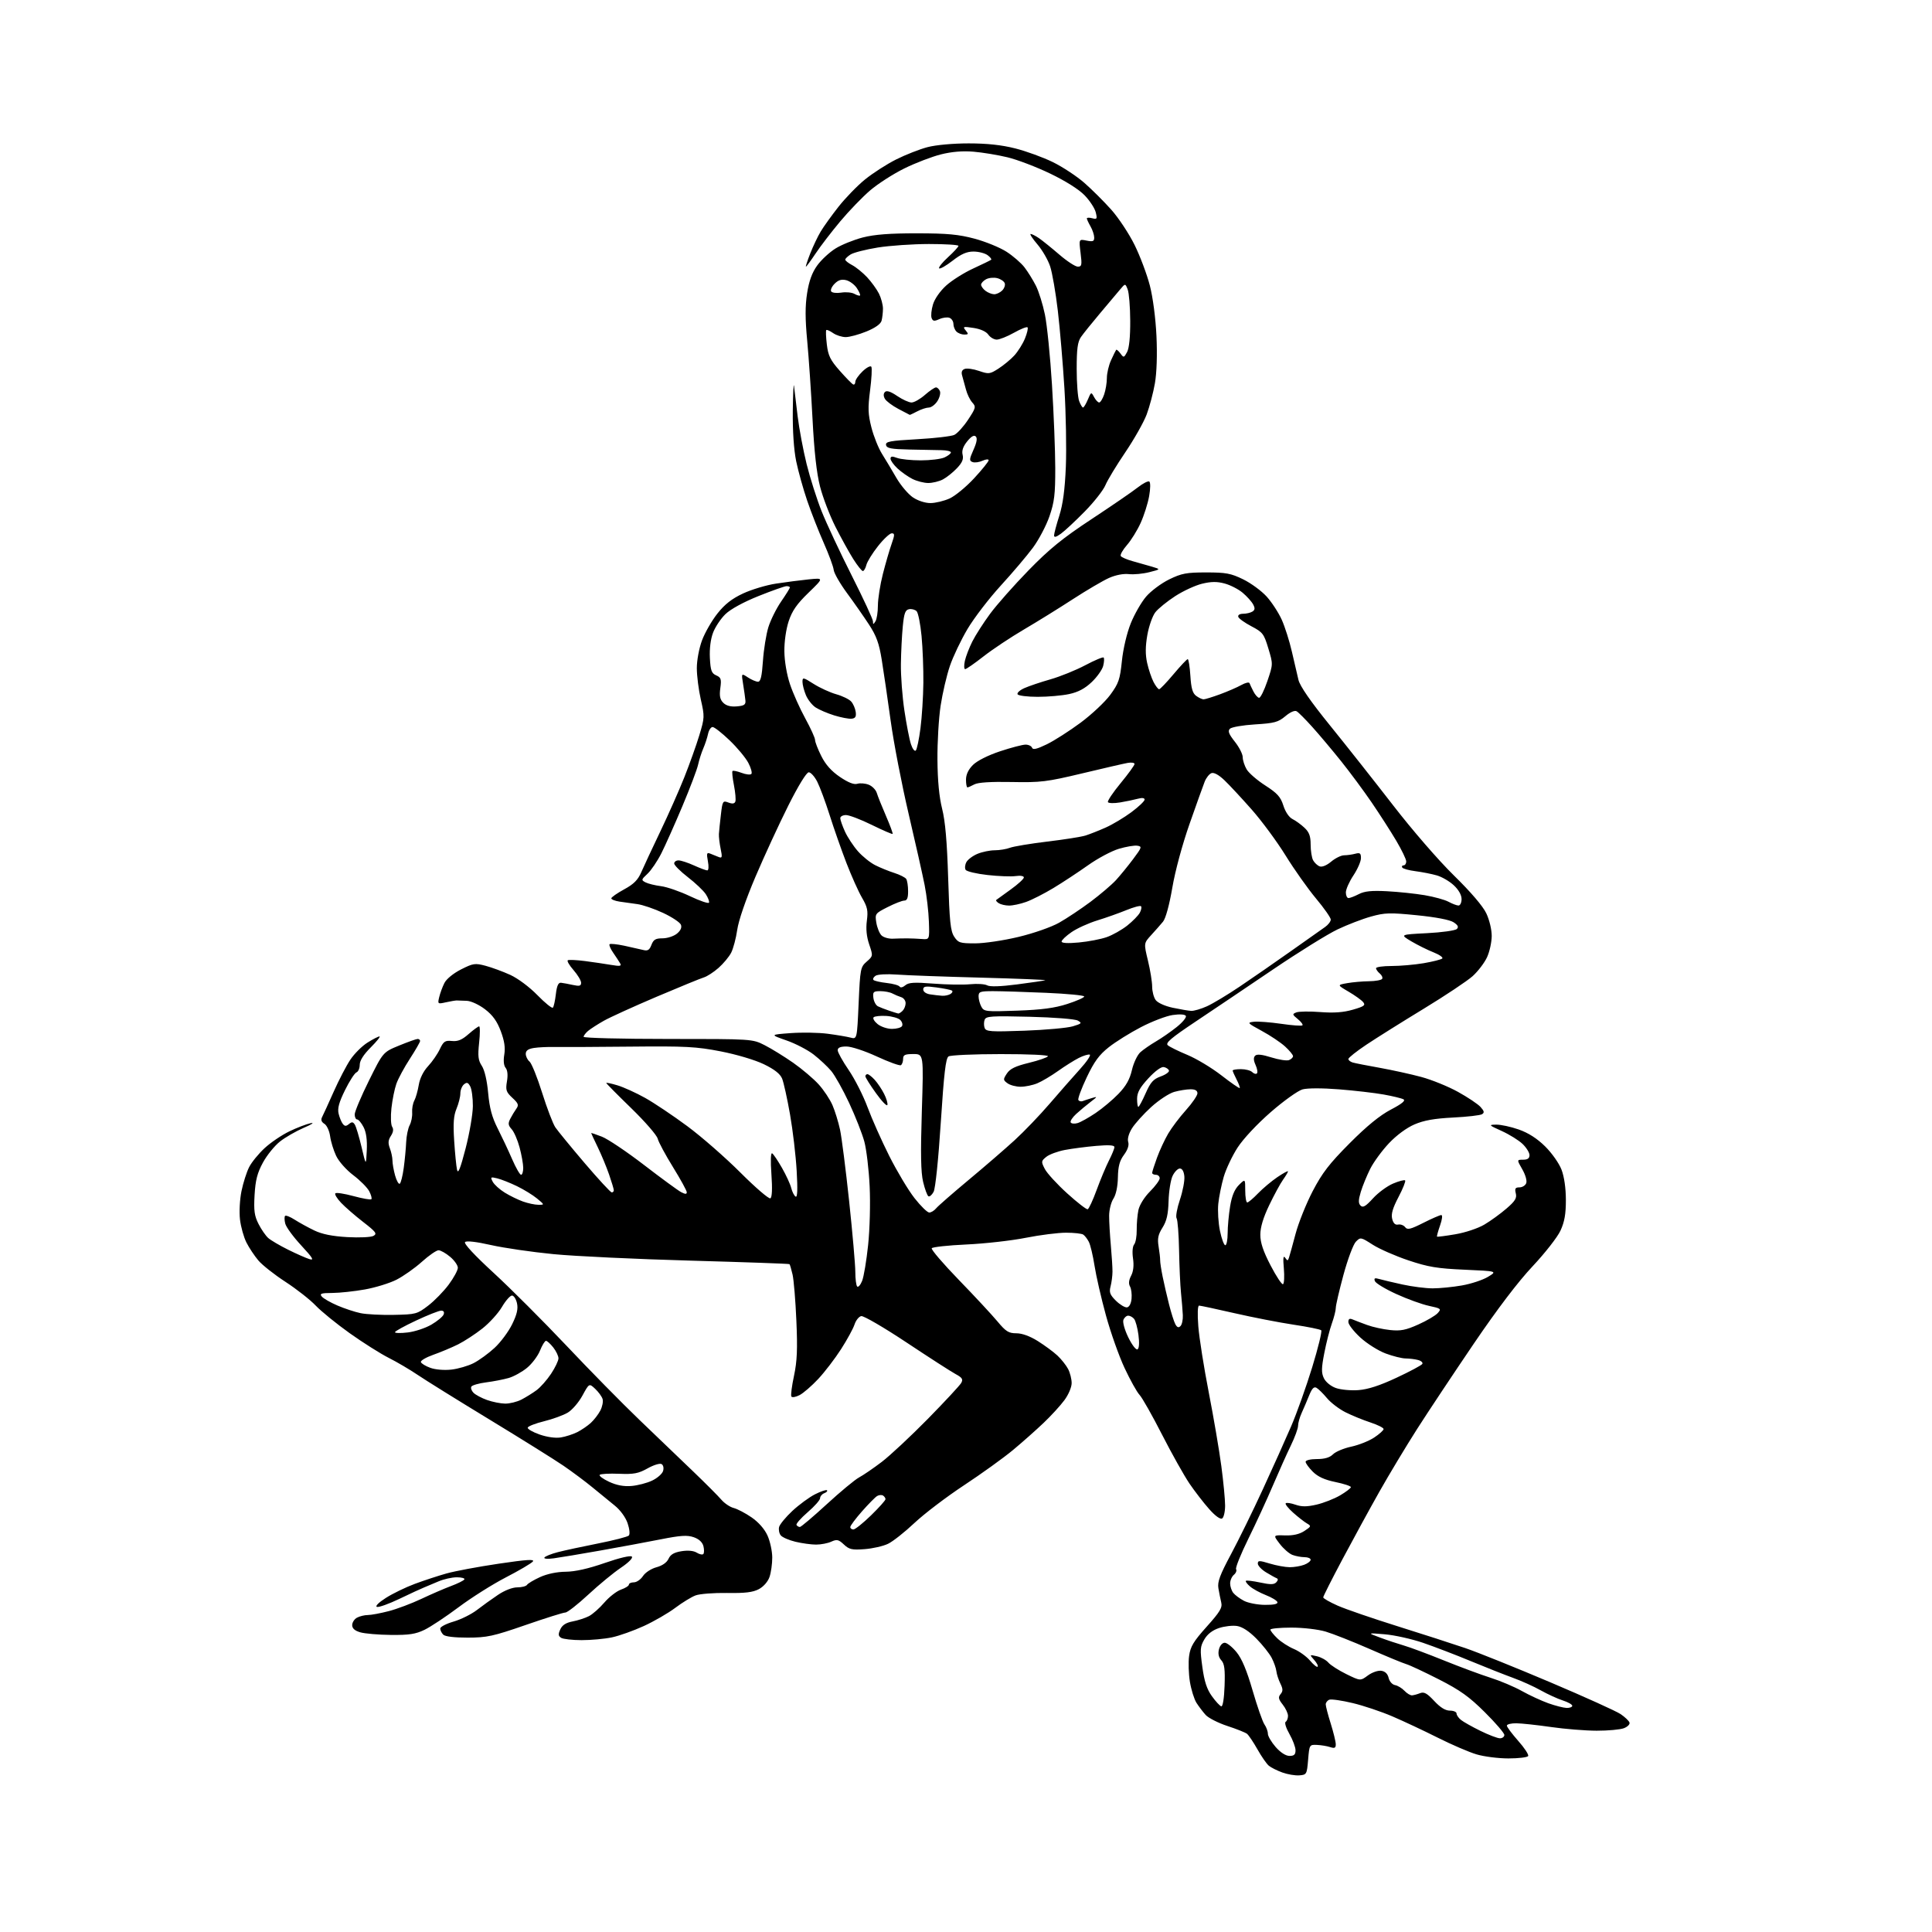 <?xml version="1.0" encoding="UTF-8" standalone="no"?>
<!-- Filename: 0567fd801a50a295656d45dccf7188b39a442ef1bc3eb7d478ab5f6c9116e913.svg -->
<!-- Created with https://svgstud.io -->
<svg
  version="1.1"
  xmlns="http://www.w3.org/2000/svg"
  xmlns:xlink="http://www.w3.org/1999/xlink"
  xmlns:svg="http://www.w3.org/2000/svg"
  xmlns:rdf="http://www.w3.org/1999/02/22-rdf-syntax-ns#"
  xmlns:cc="http://creativecommons.org/ns#"
  xmlns:dc="http://purl.org/dc/elements/1.1/"
  viewBox="0 0 768 768"
  width="768"
  height="768"
  role="img"
  aria-labelledby="titleID descID"
>
  <title id="titleID">a strong mantis in jiu jitsu gi</title>
  <desc id="descID">AI-generated SVG illustration: a strong mantis in jiu jitsu gi, created on https://svgstud.io</desc>

  <rect width="100%" height="100%" fill="white" />


  <path stroke="none" fill="black" fill-rule="evenodd" d="M516.50,705.73C514.85,705.86 511.81,705.34 509.74,704.59C507.67,703.84 505.26,702.63 504.38,701.90C503.49,701.17 501.45,698.23 499.84,695.36C498.22,692.50 496.36,689.74 495.70,689.21C495.04,688.69 491.53,687.29 487.89,686.10C484.26,684.91 480.38,682.93 479.27,681.72C478.17,680.50 476.52,678.32 475.60,676.88C474.69,675.43 473.52,671.67 473.00,668.52C472.49,665.36 472.35,660.75 472.69,658.26C473.20,654.54 474.43,652.50 479.69,646.62C484.97,640.73 485.97,639.07 485.46,637.00C485.13,635.62 484.62,633.08 484.33,631.33C483.91,628.81 484.93,626.07 489.34,617.83C492.38,612.15 498.09,600.52 502.01,592.00C505.94,583.48 510.99,572.23 513.24,567.00C515.49,561.77 519.26,551.20 521.62,543.51C523.98,535.81 525.59,529.20 525.21,528.81C524.82,528.43 519.87,527.42 514.21,526.58C508.56,525.73 498.00,523.68 490.77,522.02C483.53,520.36 477.18,519.00 476.66,519.00C476.08,519.00 475.96,522.25 476.35,527.25C476.70,531.79 478.57,543.60 480.50,553.50C482.43,563.40 484.68,576.59 485.50,582.80C486.33,589.02 487.00,596.08 487.00,598.49C487.00,600.91 486.47,603.21 485.82,603.61C485.10,604.06 483.09,602.62 480.70,599.92C478.53,597.49 475.00,592.92 472.85,589.77C470.71,586.61 465.79,577.84 461.92,570.27C458.06,562.71 454.04,555.60 452.99,554.49C451.94,553.38 449.27,548.58 447.05,543.84C444.82,539.09 441.48,529.65 439.62,522.86C437.75,516.06 435.72,507.19 435.09,503.13C434.46,499.08 433.44,494.81 432.82,493.63C432.21,492.46 431.21,491.17 430.60,490.77C430.00,490.36 426.93,490.02 423.79,490.02C420.64,490.01 413.44,490.92 407.79,492.04C402.13,493.17 391.52,494.36 384.22,494.70C376.91,495.03 370.68,495.71 370.38,496.20C370.07,496.70 374.93,502.36 381.17,508.80C387.41,515.23 394.29,522.64 396.47,525.25C399.84,529.30 400.95,530.00 404.02,530.00C406.30,530.00 409.40,531.13 412.55,533.10C415.27,534.81 418.78,537.39 420.34,538.85C421.90,540.31 423.81,542.72 424.59,544.20C425.37,545.69 426.00,548.21 426.00,549.80C426.00,551.43 424.74,554.41 423.11,556.60C421.53,558.74 417.82,562.80 414.86,565.61C411.91,568.42 406.45,573.27 402.71,576.38C398.98,579.49 390.20,585.81 383.21,590.42C376.22,595.03 367.35,601.78 363.50,605.41C359.65,609.04 354.93,612.77 353.00,613.69C351.07,614.62 346.89,615.57 343.70,615.81C338.68,616.19 337.56,615.94 335.46,613.96C333.35,611.98 332.67,611.83 330.46,612.83C329.06,613.48 326.33,614.00 324.40,614.00C322.47,614.00 318.77,613.49 316.19,612.87C313.61,612.25 310.99,611.11 310.36,610.33C309.73,609.55 309.44,608.04 309.71,606.99C309.99,605.94 312.35,603.07 314.96,600.63C317.58,598.19 321.62,595.21 323.95,594.02C326.29,592.83 328.44,592.11 328.74,592.41C329.04,592.71 328.55,593.24 327.64,593.58C326.74,593.93 326.00,594.82 326.00,595.55C326.00,596.29 323.78,598.80 321.06,601.14C318.35,603.48 316.35,605.76 316.62,606.20C316.89,606.64 317.50,607.00 317.96,607.00C318.42,607.00 323.23,602.93 328.65,597.95C334.07,592.97 339.85,588.18 341.50,587.30C343.15,586.42 347.20,583.65 350.50,581.14C353.80,578.63 362.04,570.93 368.82,564.04C375.59,557.14 381.57,550.70 382.11,549.73C382.91,548.29 382.50,547.64 379.89,546.23C378.13,545.28 369.35,539.63 360.38,533.67C351.41,527.71 343.30,522.99 342.36,523.17C341.43,523.35 340.23,524.85 339.69,526.50C339.15,528.15 336.74,532.57 334.33,536.32C331.92,540.07 327.84,545.40 325.26,548.16C322.68,550.92 319.34,553.81 317.84,554.58C316.34,555.36 314.87,555.61 314.58,555.13C314.29,554.66 314.76,550.95 315.63,546.89C316.86,541.11 317.07,536.33 316.57,525.00C316.23,517.02 315.54,508.78 315.06,506.67C314.57,504.56 314.02,502.70 313.84,502.52C313.65,502.34 295.95,501.72 274.50,501.12C253.05,500.53 228.53,499.37 220.00,498.54C211.47,497.71 200.29,496.08 195.15,494.92C189.36,493.61 185.44,493.16 184.86,493.74C184.28,494.32 188.61,498.98 196.21,505.97C202.97,512.19 215.98,525.20 225.13,534.88C234.27,544.57 247.38,557.90 254.26,564.50C261.14,571.10 270.76,580.33 275.64,585.01C280.51,589.69 285.51,594.70 286.75,596.15C287.99,597.60 290.20,599.08 291.65,599.45C293.11,599.82 296.31,601.49 298.76,603.18C301.51,605.07 303.92,607.81 305.08,610.37C306.11,612.64 306.97,616.57 306.98,619.10C306.99,621.63 306.50,625.13 305.89,626.88C305.24,628.76 303.49,630.74 301.64,631.72C299.28,632.97 296.16,633.35 289.00,633.23C283.77,633.15 278.15,633.58 276.50,634.20C274.85,634.82 271.22,637.04 268.43,639.14C265.65,641.24 260.02,644.49 255.93,646.37C251.84,648.24 246.12,650.28 243.20,650.89C240.29,651.50 234.89,651.99 231.20,651.98C227.52,651.98 223.85,651.56 223.06,651.06C221.91,650.33 221.84,649.64 222.73,647.70C223.51,645.99 224.98,645.04 227.64,644.54C229.72,644.15 232.64,643.20 234.12,642.44C235.59,641.68 238.35,639.24 240.24,637.03C242.14,634.82 245.11,632.51 246.84,631.90C248.58,631.30 250.00,630.40 250.00,629.90C250.00,629.41 250.89,629.00 251.98,629.00C253.06,629.00 254.69,627.88 255.59,626.51C256.50,625.11 258.85,623.58 260.95,623.01C263.29,622.38 265.07,621.13 265.75,619.65C266.53,617.94 267.95,617.10 270.91,616.63C273.48,616.22 275.72,616.43 276.95,617.20C278.03,617.87 279.21,618.12 279.57,617.76C279.94,617.39 279.96,615.99 279.63,614.65C279.23,613.06 277.87,611.80 275.78,611.07C273.19,610.17 270.56,610.34 262.53,611.93C257.01,613.02 246.20,615.03 238.50,616.39C230.80,617.75 222.55,619.13 220.18,619.45C217.71,619.79 216.09,619.66 216.41,619.15C216.72,618.65 219.11,617.69 221.73,617.01C224.35,616.33 231.58,614.77 237.80,613.54C244.01,612.31 249.49,610.90 249.97,610.40C250.47,609.88 250.26,607.80 249.48,605.50C248.67,603.14 246.58,600.27 244.38,598.50C242.32,596.85 238.36,593.61 235.57,591.30C232.78,589.00 227.57,585.11 224.00,582.66C220.43,580.22 207.15,571.93 194.50,564.24C181.85,556.55 169.03,548.58 166.00,546.52C162.97,544.47 157.80,541.42 154.50,539.76C151.20,538.09 144.22,533.68 139.00,529.96C133.78,526.24 127.70,521.30 125.50,518.99C123.30,516.67 117.89,512.43 113.49,509.56C109.08,506.70 104.22,502.86 102.69,501.04C101.16,499.22 99.03,496.03 97.97,493.94C96.91,491.85 95.75,487.73 95.40,484.78C95.05,481.74 95.31,476.83 96.00,473.46C96.68,470.18 98.04,465.90 99.03,463.96C100.02,462.01 102.80,458.60 105.20,456.39C107.60,454.17 112.03,451.17 115.03,449.73C118.04,448.28 121.85,446.82 123.50,446.48C125.15,446.15 123.94,446.96 120.82,448.29C117.70,449.63 113.40,452.10 111.27,453.79C109.14,455.47 106.10,459.23 104.52,462.14C102.28,466.26 101.55,469.09 101.20,475.02C100.84,481.25 101.13,483.33 102.78,486.56C103.88,488.73 105.62,491.24 106.64,492.14C107.66,493.04 111.20,495.12 114.50,496.76C117.80,498.40 121.62,500.09 122.99,500.51C125.00,501.14 124.38,500.10 119.75,495.09C116.59,491.69 113.73,487.78 113.39,486.40C113.04,485.03 113.02,483.65 113.33,483.33C113.65,483.02 115.39,483.71 117.20,484.88C119.02,486.04 122.50,487.96 124.95,489.13C128.03,490.61 132.09,491.43 138.06,491.77C142.89,492.04 147.49,491.83 148.47,491.28C149.99,490.42 149.45,489.69 144.36,485.75C141.14,483.25 137.18,479.82 135.57,478.11C133.96,476.41 132.94,474.72 133.31,474.36C133.67,473.99 136.92,474.49 140.53,475.47C144.14,476.45 147.33,477.01 147.62,476.71C147.92,476.42 147.53,474.99 146.77,473.53C146.01,472.08 143.16,469.21 140.44,467.16C137.65,465.05 134.68,461.70 133.62,459.46C132.59,457.28 131.51,453.78 131.23,451.67C130.94,449.55 129.93,447.35 128.96,446.74C127.77,446.00 127.47,445.14 128.03,444.07C128.48,443.21 130.55,438.68 132.63,434.00C134.71,429.32 137.70,423.57 139.28,421.22C140.85,418.86 143.90,415.83 146.05,414.47C148.20,413.11 150.36,412.00 150.85,412.00C151.34,412.00 149.77,413.97 147.37,416.37C144.52,419.22 143.00,421.61 143.00,423.26C143.00,424.65 142.41,426.01 141.69,426.29C140.97,426.57 138.93,429.74 137.15,433.34C134.76,438.20 134.10,440.60 134.60,442.69C134.97,444.24 135.72,446.07 136.27,446.76C137.05,447.75 137.58,447.76 138.71,446.83C139.85,445.88 140.34,445.93 141.05,447.06C141.55,447.85 142.75,451.88 143.73,456.00C145.50,463.50 145.50,463.50 145.80,457.29C146.00,453.10 145.58,450.09 144.52,448.04C143.66,446.37 142.51,445.00 141.97,445.00C141.44,445.00 141.00,444.10 141.00,442.99C141.00,441.89 143.54,435.87 146.64,429.61C152.27,418.24 152.27,418.24 158.66,415.62C162.17,414.18 165.48,413.00 166.02,413.00C166.56,413.00 167.00,413.36 167.00,413.80C167.00,414.24 165.17,417.42 162.94,420.86C160.70,424.30 158.28,428.78 157.56,430.83C156.84,432.87 155.96,437.24 155.60,440.52C155.24,443.81 155.37,447.14 155.89,447.92C156.51,448.86 156.34,450.07 155.39,451.53C154.30,453.20 154.20,454.39 154.97,456.43C155.54,457.92 156.00,460.11 156.01,461.32C156.01,462.52 156.48,465.20 157.06,467.28C157.64,469.35 158.47,470.83 158.91,470.55C159.35,470.28 160.06,467.46 160.49,464.28C160.92,461.10 161.36,456.47 161.46,454.00C161.57,451.52 162.20,448.50 162.85,447.28C163.50,446.06 163.95,443.81 163.84,442.28C163.72,440.75 164.11,438.60 164.70,437.50C165.29,436.40 166.08,433.59 166.47,431.26C166.91,428.63 168.30,425.82 170.17,423.82C171.82,422.05 173.92,419.01 174.84,417.05C176.31,413.95 176.92,413.54 179.65,413.81C182.00,414.05 183.66,413.36 186.27,411.06C188.19,409.38 190.08,408.00 190.46,408.00C190.85,408.00 190.85,410.92 190.46,414.50C189.89,419.84 190.08,421.48 191.54,423.71C192.63,425.37 193.60,429.52 194.05,434.49C194.60,440.49 195.57,444.11 197.82,448.54C199.48,451.82 202.07,457.31 203.56,460.75C205.05,464.19 206.66,467.00 207.14,467.00C207.61,467.00 207.99,465.76 207.99,464.25C207.98,462.74 207.34,459.09 206.55,456.15C205.77,453.21 204.35,449.94 203.41,448.90C202.00,447.35 201.90,446.57 202.83,444.75C203.47,443.51 204.55,441.71 205.24,440.75C206.30,439.27 206.07,438.62 203.67,436.40C201.20,434.10 200.94,433.32 201.52,429.86C201.95,427.37 201.75,425.41 201.00,424.50C200.25,423.60 200.05,421.64 200.46,419.22C200.92,416.50 200.52,413.78 199.07,409.91C197.59,405.95 195.87,403.56 192.83,401.22C190.46,399.40 187.30,397.93 185.57,397.84C183.88,397.76 182.05,397.69 181.50,397.70C180.95,397.71 179.02,398.04 177.21,398.44C173.99,399.16 173.93,399.11 174.60,396.34C174.97,394.78 175.90,392.26 176.66,390.76C177.47,389.15 180.22,386.91 183.27,385.36C188.09,382.92 188.84,382.81 193.00,383.91C195.47,384.57 199.89,386.19 202.81,387.52C205.87,388.92 210.45,392.33 213.62,395.58C216.64,398.68 219.41,400.92 219.77,400.56C220.13,400.21 220.66,397.80 220.96,395.21C221.36,391.83 221.94,390.55 223.01,390.66C223.83,390.75 225.96,391.14 227.75,391.54C230.35,392.11 231.00,391.93 231.00,390.66C231.00,389.79 229.63,387.51 227.97,385.61C226.30,383.71 225.29,381.96 225.72,381.71C226.15,381.46 229.20,381.61 232.50,382.03C235.80,382.46 240.48,383.15 242.90,383.56C246.54,384.17 247.16,384.06 246.49,382.90C246.04,382.13 244.80,380.24 243.73,378.69C242.66,377.15 242.02,375.64 242.32,375.34C242.62,375.05 245.25,375.32 248.16,375.94C251.08,376.57 254.48,377.33 255.72,377.64C257.49,378.09 258.18,377.65 258.96,375.60C259.76,373.50 260.61,373.00 263.36,373.00C265.24,373.00 267.80,372.17 269.06,371.16C270.55,369.95 271.11,368.72 270.68,367.61C270.32,366.67 267.14,364.56 263.62,362.91C260.09,361.26 255.47,359.68 253.35,359.40C251.23,359.12 248.04,358.67 246.25,358.40C244.46,358.13 243.00,357.55 243.00,357.11C243.00,356.68 245.29,355.07 248.08,353.55C251.96,351.44 253.59,349.80 254.95,346.64C255.94,344.36 259.33,337.10 262.49,330.50C265.65,323.90 269.94,314.23 272.02,309.00C274.10,303.77 276.79,296.25 277.99,292.28C280.10,285.32 280.12,284.81 278.59,278.09C277.71,274.25 277.00,268.62 277.00,265.59C277.00,262.46 277.90,257.68 279.07,254.54C280.21,251.49 282.96,246.70 285.18,243.90C288.08,240.22 290.92,238.00 295.35,235.93C298.73,234.35 304.65,232.57 308.50,231.99C312.35,231.40 318.20,230.65 321.50,230.31C327.50,229.70 327.50,229.70 321.41,235.60C316.76,240.10 314.89,242.79 313.52,246.92C312.47,250.09 311.75,255.08 311.80,258.92C311.84,262.81 312.75,268.15 314.03,271.98C315.22,275.54 317.95,281.65 320.10,285.56C322.24,289.47 324.00,293.33 324.00,294.14C324.00,294.95 325.11,297.83 326.48,300.55C328.17,303.94 330.51,306.56 333.89,308.85C337.18,311.08 339.47,311.98 340.78,311.57C341.86,311.23 343.88,311.38 345.28,311.92C346.68,312.45 348.14,313.92 348.53,315.19C348.91,316.46 350.56,320.58 352.19,324.34C353.82,328.10 355.01,331.32 354.83,331.50C354.65,331.67 350.92,330.06 346.55,327.91C342.18,325.76 337.57,324.00 336.30,324.00C335.04,324.00 334.01,324.56 334.02,325.25C334.03,325.94 334.87,328.33 335.89,330.57C336.91,332.80 339.22,336.32 341.02,338.37C342.83,340.43 345.93,342.93 347.91,343.92C349.88,344.92 353.30,346.31 355.50,347.01C357.70,347.71 359.83,348.79 360.23,349.39C360.64,350.00 360.98,352.19 360.98,354.25C361.00,356.96 360.57,358.00 359.47,358.00C358.62,358.00 355.65,359.16 352.85,360.58C347.89,363.09 347.78,363.25 348.35,366.76C348.67,368.74 349.59,371.02 350.39,371.82C351.19,372.62 353.23,373.22 354.93,373.14C356.62,373.06 359.24,373.01 360.75,373.02C362.26,373.03 364.85,373.14 366.50,373.27C369.50,373.50 369.50,373.50 369.25,366.35C369.12,362.42 368.36,355.90 367.56,351.85C366.76,347.81 363.90,335.05 361.19,323.50C358.48,311.95 355.26,295.30 354.05,286.50C352.84,277.70 351.24,266.78 350.50,262.23C349.45,255.70 348.37,252.75 345.41,248.23C343.35,245.08 339.41,239.44 336.66,235.71C333.91,231.97 331.55,227.85 331.41,226.55C331.27,225.24 329.49,220.42 327.46,215.84C325.43,211.25 322.47,203.71 320.89,199.08C319.30,194.44 317.33,187.37 316.50,183.37C315.56,178.77 315.06,171.36 315.15,163.29C315.23,156.26 315.45,151.85 315.64,153.50C315.83,155.15 316.48,160.55 317.08,165.50C317.68,170.45 319.29,179.00 320.65,184.50C322.02,190.00 324.70,198.45 326.62,203.27C328.55,208.10 333.92,219.57 338.56,228.76C343.20,237.96 347.01,246.16 347.02,246.99C347.03,248.33 347.14,248.33 348.00,247.00C348.53,246.18 348.98,243.32 348.98,240.67C348.99,238.01 349.88,232.38 350.96,228.15C352.04,223.93 353.59,218.57 354.42,216.24C355.70,212.59 355.71,212.00 354.48,212.00C353.69,212.00 351.23,214.29 349.02,217.10C346.80,219.90 344.72,223.27 344.39,224.60C344.05,225.92 343.43,227.00 343.00,227.00C342.56,227.00 340.86,224.86 339.20,222.25C337.55,219.64 334.35,213.84 332.08,209.36C329.82,204.88 327.07,197.69 325.97,193.38C324.61,188.06 323.66,179.47 322.99,166.53C322.45,156.06 321.50,142.10 320.88,135.50C320.05,126.73 320.04,121.63 320.84,116.55C321.60,111.69 322.80,108.39 324.84,105.55C326.44,103.32 329.72,100.28 332.13,98.78C334.53,97.28 339.43,95.31 343.00,94.39C347.66,93.20 353.74,92.74 364.50,92.75C376.59,92.76 381.04,93.18 387.41,94.88C391.77,96.05 397.47,98.38 400.09,100.06C402.70,101.74 405.94,104.55 407.28,106.31C408.62,108.06 410.64,111.32 411.77,113.55C412.91,115.78 414.53,120.95 415.37,125.05C416.22,129.15 417.49,141.72 418.18,153.00C418.88,164.28 419.47,179.12 419.48,186.00C419.50,196.53 419.13,199.56 417.17,205.25C415.89,208.96 412.92,214.59 410.58,217.75C408.24,220.91 402.50,227.68 397.83,232.78C393.16,237.89 387.22,245.63 384.62,250.00C382.03,254.36 378.86,261.00 377.59,264.75C376.31,268.49 374.66,275.60 373.91,280.53C373.16,285.46 372.59,295.12 372.65,302.00C372.71,310.33 373.34,316.83 374.51,321.50C375.76,326.45 376.46,334.54 376.91,349.08C377.44,366.27 377.83,370.10 379.30,372.33C380.90,374.78 381.60,375.00 387.63,375.00C391.25,375.00 399.01,373.85 404.86,372.44C410.85,371.01 417.91,368.54 421.00,366.80C424.02,365.10 429.65,361.35 433.50,358.48C437.35,355.60 441.89,351.73 443.60,349.88C445.30,348.02 448.38,344.25 450.44,341.50C453.94,336.82 454.05,336.48 452.09,336.18C450.94,336.00 447.63,336.56 444.75,337.42C441.86,338.28 436.35,341.22 432.50,343.96C428.65,346.69 422.46,350.77 418.75,353.01C415.04,355.25 410.14,357.74 407.87,358.54C405.60,359.35 402.57,359.99 401.12,359.98C399.68,359.98 397.84,359.55 397.03,359.04C396.22,358.53 395.77,357.94 396.03,357.74C396.29,357.54 398.86,355.68 401.75,353.60C404.64,351.53 407.00,349.37 407.00,348.80C407.00,348.21 405.62,347.98 403.76,348.25C401.98,348.51 396.93,348.32 392.55,347.83C388.17,347.34 384.26,346.42 383.86,345.77C383.46,345.13 383.59,343.76 384.15,342.72C384.71,341.68 386.69,340.19 388.55,339.42C390.41,338.64 393.50,338.00 395.40,338.00C397.31,338.00 400.05,337.55 401.49,337.00C402.93,336.46 409.60,335.35 416.31,334.54C423.01,333.74 429.85,332.66 431.50,332.14C433.15,331.62 436.75,330.20 439.50,328.98C442.25,327.76 446.86,325.00 449.75,322.85C452.64,320.70 455.00,318.45 455.00,317.86C455.00,317.17 454.01,317.05 452.25,317.53C450.74,317.94 447.57,318.60 445.21,318.99C442.86,319.38 440.70,319.32 440.42,318.87C440.14,318.42 442.41,315.03 445.46,311.33C448.51,307.63 451.00,304.20 451.00,303.69C451.00,303.19 449.76,303.00 448.25,303.27C446.74,303.54 438.59,305.42 430.15,307.44C416.07,310.80 413.74,311.09 402.15,310.86C393.79,310.70 388.76,311.02 387.32,311.81C386.11,312.46 384.88,313.00 384.57,313.00C384.25,313.00 384.00,311.62 384.00,309.92C384.00,307.90 384.94,305.90 386.76,304.08C388.42,302.43 392.71,300.26 397.51,298.66C401.91,297.20 406.48,296.00 407.67,296.00C408.86,296.00 410.03,296.56 410.26,297.25C410.58,298.15 412.19,297.78 416.10,295.88C419.07,294.44 425.13,290.56 429.56,287.28C433.99,283.99 439.30,279.00 441.36,276.19C444.68,271.66 445.21,270.12 445.97,262.76C446.47,257.92 447.94,251.67 449.48,247.83C450.94,244.19 453.69,239.39 455.59,237.17C457.49,234.94 461.62,231.87 464.75,230.33C469.71,227.91 471.63,227.55 479.50,227.55C487.35,227.55 489.30,227.91 494.19,230.30C497.29,231.82 501.49,234.90 503.53,237.16C505.56,239.41 508.26,243.56 509.53,246.38C510.79,249.20 512.59,254.88 513.53,259.00C514.46,263.12 515.65,268.20 516.16,270.28C516.78,272.78 520.98,278.85 528.62,288.28C534.96,296.10 546.24,310.38 553.69,320.00C561.38,329.96 571.84,342.03 577.94,348.00C584.62,354.54 589.49,360.22 590.83,363.07C592.06,365.66 592.99,369.55 592.98,372.07C592.97,374.50 592.14,378.30 591.13,380.50C590.13,382.70 587.55,386.08 585.41,388.02C583.26,389.95 574.52,395.77 566.00,400.96C557.48,406.14 547.24,412.56 543.25,415.22C539.26,417.88 536.00,420.47 536.00,420.96C536.00,421.46 536.79,422.09 537.75,422.37C538.71,422.65 543.55,423.60 548.50,424.48C553.45,425.37 560.87,427.00 564.99,428.11C569.11,429.22 575.67,431.88 579.56,434.03C583.45,436.18 587.49,438.88 588.53,440.03C590.01,441.67 590.14,442.30 589.13,442.92C588.42,443.36 583.24,443.96 577.63,444.24C570.19,444.62 566.02,445.36 562.26,446.98C559.15,448.32 555.13,451.28 552.15,454.44C549.43,457.31 546.08,461.88 544.71,464.58C543.35,467.29 541.65,471.43 540.94,473.78C539.95,477.10 539.93,478.33 540.86,479.26C541.79,480.19 542.89,479.54 545.78,476.37C547.82,474.12 551.42,471.48 553.76,470.49C556.10,469.50 558.26,468.93 558.56,469.23C558.86,469.53 557.68,472.50 555.93,475.83C553.62,480.23 552.93,482.60 553.41,484.51C553.86,486.29 554.62,487.02 555.79,486.78C556.73,486.59 557.98,487.05 558.57,487.82C559.45,488.98 560.66,488.69 565.79,486.11C569.17,484.40 572.39,483.00 572.93,483.00C573.50,483.00 573.29,484.76 572.44,487.16C571.64,489.44 571.10,491.43 571.24,491.58C571.39,491.72 574.67,491.30 578.53,490.64C582.46,489.98 587.52,488.29 590.03,486.81C592.49,485.36 596.45,482.49 598.82,480.44C602.31,477.44 603.03,476.26 602.55,474.36C602.08,472.45 602.36,472.00 604.01,472.00C605.14,472.00 606.35,471.25 606.70,470.33C607.07,469.38 606.39,467.00 605.14,464.83C602.94,461.00 602.94,461.00 605.47,461.00C607.25,461.00 608.00,460.46 608.00,459.19C608.00,458.19 606.76,456.19 605.25,454.74C603.74,453.29 600.02,450.98 597.00,449.61C591.73,447.22 591.64,447.11 594.77,447.06C596.58,447.03 600.61,447.90 603.74,449.00C607.55,450.34 611.02,452.56 614.21,455.71C616.87,458.33 619.76,462.43 620.72,464.94C621.80,467.76 622.45,472.30 622.46,476.98C622.47,482.57 621.92,485.70 620.32,489.18C619.14,491.76 614.16,498.12 609.27,503.33C603.48,509.48 595.29,520.25 585.85,534.14C577.87,545.89 567.75,561.12 563.35,568.00C558.96,574.88 552.19,586.12 548.31,593.00C544.43,599.88 537.83,611.96 533.63,619.86C529.43,627.76 526.00,634.56 526.00,634.98C526.00,635.39 528.59,636.87 531.75,638.27C534.91,639.67 545.60,643.34 555.50,646.44C565.40,649.54 577.55,653.46 582.50,655.15C587.45,656.84 602.66,662.96 616.30,668.75C629.95,674.54 642.51,680.22 644.23,681.39C645.94,682.55 647.53,684.06 647.75,684.74C647.98,685.43 646.97,686.44 645.52,686.99C644.06,687.55 639.19,687.99 634.68,687.98C630.18,687.97 622.00,687.31 616.50,686.51C611.00,685.72 604.81,685.05 602.75,685.03C600.69,685.01 599.00,685.43 599.00,685.97C599.00,686.50 601.04,689.22 603.52,692.03C606.01,694.83 607.78,697.54 607.46,698.06C607.14,698.58 603.62,699.00 599.62,699.00C595.63,699.00 589.93,698.28 586.95,697.39C583.97,696.51 577.03,693.52 571.52,690.75C566.01,687.98 557.90,684.18 553.50,682.29C549.10,680.40 541.98,678.01 537.68,676.99C533.38,675.96 529.22,675.36 528.43,675.66C527.64,675.97 527.00,676.80 527.00,677.52C527.00,678.24 527.89,681.67 528.99,685.16C530.08,688.65 530.98,692.34 530.99,693.37C531.00,694.85 530.54,695.08 528.75,694.50C527.51,694.09 525.15,693.70 523.50,693.63C520.54,693.50 520.49,693.57 520.00,699.50C519.51,705.32 519.41,705.51 516.50,705.73zM512.60,698.00C514.43,698.00 515.00,697.46 514.99,695.75C514.98,694.51 513.89,691.60 512.56,689.27C511.22,686.94 510.55,684.78 511.07,684.46C511.58,684.14 512.00,683.07 512.00,682.08C512.00,681.08 511.06,679.07 509.90,677.60C508.19,675.43 508.04,674.66 509.05,673.44C510.04,672.24 510.03,671.40 508.96,669.22C508.23,667.72 507.51,665.52 507.38,664.33C507.24,663.13 506.41,660.75 505.52,659.04C504.63,657.32 501.90,653.88 499.45,651.39C496.56,648.46 493.85,646.69 491.75,646.36C489.96,646.08 486.72,646.45 484.55,647.18C481.96,648.04 479.96,649.60 478.74,651.70C477.07,654.56 476.99,655.70 477.96,662.70C478.75,668.46 479.75,671.49 481.77,674.29C483.27,676.38 484.95,678.18 485.50,678.29C486.09,678.41 486.62,675.03 486.79,670.13C487.02,663.57 486.74,661.37 485.49,659.99C484.43,658.82 484.12,657.37 484.56,655.62C484.94,654.11 485.91,653.01 486.86,653.02C487.76,653.03 489.87,654.72 491.55,656.77C493.67,659.36 495.61,664.00 497.93,672.00C499.77,678.33 501.88,684.39 502.63,685.47C503.39,686.56 504.00,688.23 504.00,689.19C504.00,690.15 505.40,692.52 507.10,694.47C509.03,696.66 511.11,698.00 512.60,698.00zM596.25,691.00C597.21,691.00 598.00,690.40 598.00,689.67C598.00,688.94 594.51,684.88 590.25,680.65C584.03,674.46 580.43,671.89 572.00,667.59C566.23,664.65 560.38,661.91 559.00,661.51C557.62,661.11 551.07,658.40 544.42,655.48C537.78,652.57 529.94,649.47 526.99,648.59C523.97,647.69 518.01,647.00 513.32,647.00C508.74,647.00 505.00,647.37 505.00,647.81C505.00,648.26 506.24,649.81 507.75,651.26C509.26,652.71 512.24,654.62 514.37,655.51C516.49,656.40 519.36,658.47 520.74,660.10C522.12,661.74 523.49,662.84 523.78,662.55C524.08,662.25 523.46,661.04 522.41,659.86C520.50,657.70 520.50,657.70 523.50,658.39C525.15,658.77 527.20,659.91 528.06,660.92C528.92,661.93 532.13,663.98 535.20,665.49C540.78,668.22 540.78,668.22 543.76,666.02C545.41,664.80 547.77,663.98 549.07,664.16C550.61,664.38 551.62,665.36 552.00,666.99C552.33,668.40 553.44,669.65 554.54,669.85C555.62,670.05 557.31,671.07 558.29,672.11C559.27,673.15 560.62,673.97 561.29,673.93C561.96,673.89 563.40,673.50 564.50,673.06C566.08,672.44 567.26,673.09 570.10,676.13C572.53,678.75 574.55,680.00 576.35,680.00C577.81,680.00 579.00,680.51 579.00,681.14C579.00,681.77 579.79,682.92 580.75,683.69C581.71,684.47 585.20,686.43 588.50,688.05C591.80,689.67 595.29,691.00 596.25,691.00zM622.75,678.93C623.99,678.97 625.00,678.58 625.00,678.08C625.00,677.57 623.31,676.62 621.25,675.96C619.19,675.30 615.25,673.50 612.50,671.96C609.75,670.41 604.80,668.18 601.50,666.99C598.20,665.79 590.63,662.80 584.67,660.33C578.71,657.85 570.16,654.58 565.67,653.04C561.18,651.51 554.35,649.99 550.50,649.66C543.50,649.07 543.50,649.07 548.50,650.93C551.25,651.96 555.52,653.38 558.00,654.10C560.48,654.81 567.67,657.50 574.00,660.06C580.33,662.62 588.65,665.71 592.50,666.93C596.35,668.15 601.97,670.52 604.98,672.21C608.00,673.90 612.72,676.08 615.48,677.07C618.24,678.05 621.51,678.89 622.75,678.93zM185.95,650.98C180.61,650.99 176.95,650.55 176.20,649.80C175.54,649.14 175.00,648.05 175.00,647.37C175.00,646.69 177.39,645.45 180.32,644.60C183.24,643.75 187.40,641.68 189.57,640.01C191.73,638.34 195.50,635.63 197.95,633.99C200.61,632.20 203.69,631.00 205.64,631.00C207.42,631.00 209.16,630.55 209.50,630.00C209.84,629.45 212.18,628.06 214.69,626.91C217.52,625.63 221.40,624.82 224.88,624.79C228.60,624.76 233.84,623.59 240.39,621.31C246.23,619.28 250.64,618.24 251.17,618.77C251.70,619.30 249.91,621.12 246.79,623.22C243.88,625.18 238.05,629.98 233.84,633.89C229.63,637.80 225.53,641.00 224.74,641.00C223.94,641.00 216.81,643.24 208.90,645.98C196.03,650.44 193.59,650.97 185.95,650.98zM155.43,649.91C150.52,649.86 145.04,649.40 143.25,648.88C141.03,648.24 140.00,647.33 140.00,646.01C140.00,644.94 140.87,643.60 141.93,643.04C143.00,642.47 144.93,642.00 146.22,642.00C147.52,642.00 151.26,641.30 154.54,640.45C157.82,639.60 163.65,637.40 167.50,635.58C171.35,633.76 176.65,631.46 179.28,630.48C181.91,629.50 184.30,628.32 184.59,627.85C184.88,627.38 183.53,627.00 181.59,627.00C179.65,627.00 176.37,627.74 174.28,628.64C172.20,629.54 169.60,630.63 168.50,631.07C167.40,631.50 163.05,633.51 158.83,635.54C154.62,637.56 150.57,639.02 149.83,638.76C149.05,638.49 150.51,637.03 153.40,635.19C156.09,633.47 161.26,630.96 164.90,629.61C168.53,628.26 174.20,626.40 177.50,625.47C180.80,624.54 190.11,622.80 198.20,621.60C209.47,619.93 212.64,619.73 211.80,620.74C211.19,621.47 206.38,624.30 201.10,627.03C195.82,629.76 187.37,635.09 182.33,638.87C177.28,642.65 171.18,646.70 168.76,647.87C165.22,649.59 162.63,649.98 155.43,649.91zM502.83,637.96C506.39,637.99 508.04,637.62 507.79,636.86C507.58,636.24 505.51,634.98 503.19,634.08C500.88,633.17 498.04,631.63 496.90,630.64C495.75,629.66 495.01,628.65 495.26,628.41C495.51,628.16 498.07,628.46 500.95,629.08C505.00,629.95 506.45,629.93 507.35,628.98C508.07,628.21 508.13,627.61 507.50,627.37C506.95,627.16 505.04,626.10 503.25,625.01C501.46,623.92 500.00,622.37 500.00,621.56C500.00,620.28 500.59,620.27 504.75,621.54C507.36,622.33 510.93,622.98 512.68,622.99C514.44,623.00 517.02,622.56 518.43,622.02C519.85,621.49 521.00,620.59 521.00,620.02C521.00,619.46 519.90,619.00 518.57,619.00C517.23,619.00 515.06,618.59 513.76,618.10C512.45,617.60 510.19,615.62 508.72,613.70C506.05,610.20 506.05,610.20 510.82,610.35C514.03,610.45 516.54,609.88 518.51,608.59C521.25,606.79 521.31,606.61 519.53,605.59C518.49,604.99 516.03,603.07 514.07,601.33C512.11,599.59 510.77,597.90 511.09,597.58C511.41,597.25 513.16,597.51 514.97,598.14C517.45,599.00 519.50,599.00 523.35,598.11C526.15,597.46 530.36,595.81 532.72,594.43C535.07,593.04 537.00,591.57 537.00,591.16C537.00,590.74 534.23,589.83 530.85,589.13C526.52,588.24 523.86,587.02 521.85,585.01C520.28,583.44 519.00,581.67 519.00,581.08C519.00,580.47 520.95,580.00 523.50,580.00C526.58,580.00 528.60,579.40 529.89,578.11C530.94,577.06 534.20,575.70 537.14,575.07C540.09,574.44 544.19,572.81 546.25,571.45C548.31,570.09 550.00,568.56 550.00,568.07C550.00,567.57 547.64,566.39 544.75,565.44C541.86,564.50 537.42,562.68 534.88,561.41C532.34,560.14 529.02,557.61 527.51,555.80C525.99,553.98 524.12,552.13 523.35,551.69C522.33,551.09 521.54,551.89 520.41,554.69C519.57,556.78 518.23,559.92 517.44,561.65C516.65,563.38 516.00,565.68 516.00,566.76C516.00,567.84 514.71,571.37 513.13,574.61C511.55,577.85 508.35,585.00 506.00,590.50C503.66,596.00 499.27,605.52 496.25,611.65C493.23,617.78 491.03,623.24 491.37,623.78C491.70,624.33 491.31,625.33 490.49,626.01C489.67,626.69 489.00,628.23 489.00,629.43C489.00,630.63 489.56,632.33 490.25,633.20C490.94,634.07 492.85,635.49 494.50,636.35C496.15,637.21 499.90,637.94 502.83,637.96zM339.25,607.99C339.94,607.98 343.09,605.46 346.25,602.38C349.41,599.30 352.00,596.41 352.00,595.95C352.00,595.49 351.55,594.84 351.01,594.50C350.46,594.17 349.41,594.25 348.66,594.70C347.92,595.14 345.22,597.88 342.66,600.78C340.10,603.69 338.00,606.50 338.00,607.03C338.00,607.57 338.56,607.99 339.25,607.99zM251.00,590.70C253.47,590.50 257.17,589.54 259.21,588.57C261.26,587.60 263.22,585.89 263.57,584.78C263.94,583.61 263.70,582.43 263.00,582.00C262.33,581.59 259.85,582.34 257.43,583.70C253.76,585.75 251.95,586.09 246.08,585.85C242.24,585.69 238.79,585.88 238.40,586.27C238.02,586.65 239.68,587.89 242.10,589.02C245.10,590.42 247.93,590.95 251.00,590.70zM222.97,571.40C224.87,571.09 227.80,570.14 229.47,569.30C231.13,568.46 233.56,566.81 234.85,565.63C236.13,564.46 237.85,562.24 238.65,560.70C239.45,559.16 239.85,557.09 239.53,556.11C239.22,555.12 237.90,553.31 236.59,552.08C234.21,549.85 234.21,549.85 231.54,554.74C230.08,557.44 227.44,560.50 225.69,561.54C223.93,562.59 219.70,564.13 216.28,564.97C212.86,565.81 209.94,566.95 209.78,567.50C209.63,568.05 211.75,569.28 214.50,570.24C217.56,571.30 220.85,571.75 222.97,571.40zM200.80,557.96C202.61,557.98 205.54,557.26 207.30,556.35C209.06,555.43 211.76,553.76 213.31,552.61C214.85,551.47 217.44,548.54 219.06,546.10C220.68,543.65 222.00,540.89 222.00,539.96C222.00,539.03 221.07,537.08 219.93,535.63C218.79,534.19 217.49,533.00 217.04,533.00C216.59,533.00 215.52,534.75 214.66,536.88C213.81,539.02 211.49,542.10 209.50,543.74C207.51,545.38 204.23,547.19 202.19,547.78C200.16,548.36 196.14,549.14 193.25,549.51C190.36,549.88 187.72,550.64 187.38,551.19C187.04,551.74 187.43,552.85 188.23,553.66C189.04,554.47 191.46,555.76 193.60,556.52C195.75,557.29 198.98,557.93 200.80,557.96zM540.00,552.59C543.80,552.31 548.48,550.79 555.14,547.67C560.44,545.20 565.05,542.73 565.38,542.20C565.71,541.66 564.97,540.96 563.74,540.63C562.51,540.30 560.28,540.02 558.79,540.01C557.30,540.01 553.70,539.11 550.79,538.02C547.88,536.93 543.36,534.08 540.75,531.68C538.14,529.28 536.00,526.52 536.00,525.55C536.00,524.25 536.46,523.98 537.75,524.53C538.71,524.94 541.30,525.92 543.50,526.72C545.70,527.53 549.79,528.42 552.60,528.71C556.75,529.15 558.83,528.74 563.80,526.51C567.15,525.01 570.62,522.97 571.51,521.98C573.04,520.29 572.85,520.13 568.04,519.10C565.23,518.50 559.38,516.38 555.04,514.39C550.69,512.41 546.87,510.10 546.55,509.27C546.10,508.10 546.48,507.91 548.24,508.42C549.48,508.78 553.65,509.77 557.50,510.61C561.35,511.45 566.75,512.14 569.51,512.14C572.26,512.14 577.49,511.63 581.12,510.99C584.75,510.36 589.41,508.82 591.47,507.58C595.23,505.31 595.23,505.31 582.25,504.73C571.32,504.25 567.78,503.66 559.88,501.02C554.72,499.29 548.33,496.49 545.68,494.79C540.94,491.76 540.82,491.73 538.98,493.60C537.95,494.64 535.73,500.57 534.05,506.77C532.37,512.96 531.00,518.87 531.00,519.89C531.00,520.91 530.29,523.72 529.43,526.12C528.56,528.53 527.21,533.81 526.43,537.86C525.26,543.86 525.23,545.70 526.26,547.86C526.99,549.38 529.00,551.03 531.01,551.75C532.93,552.44 536.98,552.82 540.00,552.59zM179.40,544.44C182.09,544.14 186.07,542.98 188.24,541.88C190.42,540.77 194.17,538.04 196.58,535.82C198.99,533.60 202.13,529.38 203.57,526.44C205.50,522.51 206.01,520.30 205.51,518.05C205.14,516.37 204.24,515.00 203.52,515.00C202.79,515.00 201.00,517.03 199.54,519.52C198.09,522.00 194.58,525.87 191.76,528.10C188.93,530.33 184.57,533.18 182.06,534.43C179.55,535.67 175.13,537.53 172.23,538.55C169.34,539.57 167.12,540.88 167.31,541.45C167.50,542.03 169.19,543.06 171.08,543.74C173.05,544.46 176.57,544.75 179.40,544.44zM452.19,536.38C452.83,535.99 452.97,533.81 452.55,530.65C452.18,527.84 451.40,524.98 450.81,524.27C450.23,523.57 449.18,523.00 448.48,523.00C447.79,523.00 446.93,523.75 446.57,524.67C446.21,525.61 447.07,528.67 448.54,531.68C450.00,534.67 451.61,536.74 452.19,536.38zM162.10,529.67C164.91,529.34 169.13,527.94 171.49,526.56C173.84,525.18 176.03,523.37 176.35,522.53C176.72,521.56 176.36,521.00 175.37,521.00C174.50,521.00 170.02,522.77 165.40,524.94C160.78,527.10 157.00,529.19 157.00,529.57C157.00,529.96 159.30,530.01 162.10,529.67zM469.27,527.13C469.86,526.54 470.28,524.58 470.19,522.78C470.11,520.97 469.78,517.02 469.47,514.00C469.16,510.98 468.81,503.32 468.70,497.00C468.58,490.68 468.14,484.96 467.72,484.30C467.29,483.64 467.88,480.32 469.03,476.92C470.17,473.52 470.97,469.34 470.80,467.62C470.61,465.66 469.95,464.50 469.01,464.50C468.20,464.50 466.90,465.81 466.13,467.42C465.36,469.02 464.64,473.52 464.53,477.42C464.37,482.75 463.77,485.37 462.11,488.00C460.37,490.77 460.04,492.34 460.56,495.50C460.92,497.70 461.20,500.18 461.18,501.00C461.16,501.82 461.61,504.75 462.17,507.50C462.73,510.25 463.87,515.20 464.71,518.50C465.54,521.80 466.66,525.34 467.20,526.36C467.91,527.69 468.49,527.91 469.27,527.13zM156.58,522.68C165.29,522.51 165.84,522.36 170.22,519.00C172.73,517.08 176.40,513.31 178.39,510.62C180.38,507.94 182.00,504.94 182.00,503.96C182.00,502.98 180.62,501.01 178.92,499.59C177.23,498.17 175.16,497.00 174.32,497.00C173.48,497.00 170.50,499.06 167.69,501.59C164.89,504.11 160.34,507.31 157.60,508.71C154.85,510.10 149.20,511.84 145.05,512.58C140.90,513.32 135.08,513.95 132.13,513.97C127.66,513.99 126.95,514.23 127.91,515.39C128.54,516.16 131.34,517.76 134.13,518.96C136.91,520.16 141.06,521.53 143.34,522.00C145.63,522.48 151.59,522.79 156.58,522.68zM448.00,519.70C448.90,519.57 449.63,518.19 449.81,516.26C449.98,514.49 449.71,512.30 449.19,511.38C448.57,510.28 448.72,508.85 449.64,507.11C450.54,505.40 450.80,503.03 450.39,500.24C450.02,497.72 450.21,495.45 450.85,494.68C451.45,493.96 451.90,491.38 451.86,488.94C451.83,486.50 452.13,482.93 452.54,481.00C452.98,478.97 454.90,475.88 457.14,473.63C459.26,471.51 461.00,469.14 461.00,468.38C461.00,467.62 460.32,467.00 459.50,467.00C458.68,467.00 458.00,466.66 458.00,466.24C458.00,465.82 458.87,463.10 459.93,460.20C460.99,457.29 462.99,452.99 464.37,450.64C465.75,448.28 468.93,444.07 471.44,441.28C473.95,438.49 476.00,435.48 476.00,434.60C476.00,433.52 475.11,433.00 473.25,433.01C471.74,433.01 468.83,433.47 466.79,434.04C464.75,434.61 460.61,437.33 457.59,440.09C454.56,442.86 451.14,446.66 449.97,448.54C448.68,450.63 448.10,452.74 448.48,453.95C448.89,455.22 448.28,457.05 446.81,459.05C445.06,461.41 444.47,463.60 444.38,468.06C444.31,471.72 443.62,474.92 442.58,476.52C441.66,477.93 440.90,480.97 440.90,483.29C440.89,485.61 441.20,490.88 441.57,495.00C441.94,499.12 442.24,503.85 442.23,505.50C442.22,507.15 441.88,509.79 441.47,511.36C440.85,513.73 441.22,514.71 443.61,517.07C445.20,518.63 447.18,519.82 448.00,519.70zM342.70,509.19C343.37,507.56 344.44,501.15 345.09,494.94C345.76,488.59 346.03,478.37 345.70,471.58C345.39,464.94 344.43,456.92 343.58,453.77C342.73,450.63 340.02,443.74 337.56,438.47C335.10,433.20 331.88,427.46 330.42,425.72C328.95,423.98 325.82,421.05 323.46,419.21C321.10,417.37 316.23,414.84 312.62,413.58C306.07,411.29 306.07,411.29 314.29,410.68C318.80,410.35 325.43,410.46 329.00,410.93C332.57,411.40 336.67,412.09 338.09,412.46C340.68,413.14 340.68,413.14 341.32,398.82C341.93,385.07 342.06,384.41 344.52,382.26C347.07,380.04 347.07,379.98 345.52,375.41C344.47,372.32 344.17,369.24 344.59,366.02C345.12,362.00 344.82,360.55 342.67,356.87C341.26,354.47 338.47,348.23 336.45,343.00C334.44,337.77 331.44,329.23 329.79,324.00C328.13,318.77 325.92,312.81 324.87,310.75C323.82,308.69 322.30,307.00 321.49,307.00C320.60,307.00 317.37,312.26 313.36,320.25C309.70,327.54 303.84,340.25 300.32,348.50C296.46,357.57 293.59,365.92 293.06,369.62C292.58,372.98 291.49,377.08 290.65,378.72C289.80,380.36 287.53,383.08 285.62,384.76C283.70,386.45 281.09,388.14 279.82,388.53C278.54,388.91 270.07,392.38 261.00,396.23C251.93,400.09 242.47,404.39 240.00,405.79C237.53,407.19 234.71,409.01 233.75,409.82C232.79,410.64 232.00,411.69 232.00,412.15C232.00,412.62 247.09,413.00 265.53,413.00C299.07,413.00 299.07,413.00 303.95,415.47C306.63,416.83 311.73,419.98 315.29,422.46C318.84,424.95 323.41,428.82 325.44,431.07C327.48,433.32 329.95,437.05 330.94,439.36C331.93,441.67 333.27,446.02 333.92,449.03C334.57,452.04 336.20,464.85 337.55,477.50C338.89,490.15 340.00,502.79 340.00,505.58C340.00,508.38 340.34,511.00 340.75,511.41C341.16,511.82 342.04,510.82 342.70,509.19zM510.03,510.48C510.48,510.20 510.62,507.39 510.35,504.24C509.98,500.15 510.13,498.92 510.87,499.97C511.77,501.27 511.95,501.27 512.38,499.97C512.66,499.16 513.83,494.90 515.00,490.50C516.17,486.10 519.24,478.45 521.81,473.51C525.61,466.23 528.41,462.60 536.50,454.47C543.36,447.58 548.51,443.38 552.89,441.08C557.29,438.78 558.84,437.50 557.89,436.99C557.12,436.58 553.58,435.72 550.00,435.08C546.42,434.44 538.46,433.52 532.29,433.03C525.58,432.50 519.75,432.51 517.77,433.05C515.95,433.56 510.27,437.62 505.14,442.09C499.68,446.85 494.21,452.70 491.95,456.19C489.83,459.48 487.35,464.71 486.45,467.82C485.55,470.93 484.57,475.74 484.29,478.51C484.00,481.29 484.30,486.13 484.95,489.28C485.61,492.43 486.56,495.00 487.07,495.00C487.58,495.00 488.00,492.86 488.01,490.25C488.01,487.64 488.45,482.82 488.99,479.54C489.67,475.39 490.73,472.82 492.48,471.06C495.00,468.55 495.00,468.55 495.00,473.27C495.00,475.87 495.36,478.00 495.80,478.00C496.25,478.00 498.16,476.39 500.05,474.42C501.95,472.45 505.41,469.54 507.75,467.95C510.09,466.37 512.00,465.32 512.00,465.63C512.00,465.94 511.11,467.44 510.02,468.97C508.93,470.50 506.46,475.06 504.52,479.10C502.15,484.05 501.00,487.87 501.00,490.82C501.00,493.99 502.13,497.36 505.11,503.09C507.37,507.43 509.58,510.76 510.03,510.48zM369.39,482.00C370.14,482.00 371.37,481.25 372.13,480.33C372.88,479.41 378.68,474.35 385.00,469.08C391.32,463.82 399.57,456.69 403.33,453.25C407.09,449.81 413.35,443.28 417.24,438.75C421.14,434.21 426.56,428.04 429.28,425.04C432.01,422.04 433.76,419.42 433.19,419.23C432.61,419.04 430.64,419.64 428.82,420.56C426.99,421.49 423.28,423.82 420.57,425.75C417.87,427.67 414.17,429.87 412.36,430.62C410.55,431.38 407.56,432.00 405.72,432.00C403.89,432.00 401.53,431.38 400.50,430.62C398.73,429.33 398.71,429.09 400.25,426.74C401.48,424.86 403.64,423.81 408.95,422.51C412.84,421.56 416.27,420.38 416.57,419.89C416.88,419.38 408.84,419.01 397.81,419.02C387.19,419.02 377.85,419.44 377.06,419.94C375.95,420.65 375.25,426.58 373.98,446.18C373.02,461.01 371.84,472.44 371.12,473.78C370.45,475.03 369.52,475.82 369.05,475.53C368.58,475.24 367.64,472.68 366.96,469.84C366.05,466.03 365.91,458.72 366.44,441.84C367.16,419.00 367.16,419.00 363.08,419.00C359.71,419.00 359.00,419.34 359.00,420.94C359.00,422.01 358.60,423.13 358.11,423.43C357.63,423.73 353.34,422.18 348.60,419.99C343.76,417.75 338.43,416.00 336.48,416.00C334.06,416.00 333.00,416.46 333.00,417.49C333.00,418.31 334.98,421.87 337.39,425.39C339.80,428.92 343.17,435.56 344.87,440.15C346.57,444.74 350.45,453.46 353.50,459.52C356.54,465.57 361.05,473.11 363.53,476.27C366.00,479.42 368.64,482.00 369.39,482.00zM432.37,480.70C432.85,480.55 434.46,477.06 435.96,472.96C437.46,468.86 439.66,463.61 440.84,461.29C442.03,458.97 443.00,456.58 443.00,455.98C443.00,455.22 440.74,455.08 435.75,455.51C431.76,455.85 426.15,456.59 423.28,457.13C420.41,457.68 417.09,458.91 415.91,459.87C413.86,461.54 413.83,461.77 415.34,464.70C416.22,466.39 420.21,470.75 424.22,474.38C428.22,478.01 431.89,480.85 432.37,480.70zM214.00,478.92C216.50,478.93 216.50,478.93 213.50,476.44C211.85,475.07 208.25,472.86 205.50,471.52C202.75,470.19 199.21,468.79 197.64,468.41C195.00,467.78 194.87,467.88 195.88,469.78C196.48,470.90 198.61,472.83 200.62,474.07C202.62,475.31 205.89,476.91 207.88,477.62C209.87,478.33 212.62,478.92 214.00,478.92zM306.24,476.35C306.91,475.94 307.06,472.57 306.65,466.80C306.26,461.38 306.38,458.12 306.95,458.47C307.46,458.78 309.22,461.40 310.86,464.27C312.50,467.15 314.16,470.74 314.53,472.26C314.91,473.78 315.69,475.31 316.27,475.67C316.99,476.11 317.12,472.90 316.69,465.41C316.35,459.41 315.16,449.32 314.05,443.00C312.94,436.68 311.52,430.26 310.90,428.75C310.11,426.86 307.87,425.09 303.63,423.04C300.12,421.34 292.80,419.17 286.50,417.94C276.78,416.05 272.60,415.83 250.50,416.05C236.75,416.19 223.25,416.25 220.50,416.19C217.75,416.13 214.04,416.30 212.25,416.58C209.95,416.94 209.00,417.63 209.00,418.92C209.00,419.93 209.68,421.32 210.51,422.00C211.33,422.69 213.58,428.26 215.50,434.38C217.42,440.49 219.78,446.67 220.74,448.11C221.71,449.54 226.97,455.96 232.42,462.36C237.88,468.76 242.72,474.00 243.17,474.00C243.63,474.00 244.00,473.62 244.00,473.16C244.00,472.69 243.16,469.88 242.13,466.91C241.10,463.93 239.08,459.05 237.63,456.06C236.18,453.07 235.00,450.53 235.00,450.41C235.00,450.29 236.92,450.94 239.27,451.85C241.61,452.76 249.15,457.82 256.02,463.10C262.88,468.38 269.51,473.23 270.75,473.89C272.40,474.75 273.00,474.77 273.00,473.94C273.00,473.31 270.54,468.83 267.54,463.97C264.53,459.11 261.79,454.01 261.44,452.63C261.10,451.25 256.36,445.80 250.91,440.51C245.46,435.22 241.00,430.72 241.00,430.50C241.00,430.28 243.00,430.70 245.45,431.44C247.90,432.17 252.84,434.42 256.43,436.42C260.02,438.43 267.58,443.49 273.23,447.68C278.88,451.86 288.38,460.17 294.35,466.14C300.32,472.11 305.67,476.71 306.24,476.35zM185.09,456.50C186.65,450.45 187.95,442.88 187.97,439.68C187.99,436.49 187.52,432.97 186.93,431.87C186.08,430.27 185.57,430.11 184.43,431.06C183.64,431.71 183.00,433.33 183.00,434.65C183.00,435.98 182.31,438.70 181.48,440.71C180.32,443.49 180.09,446.51 180.54,453.43C180.86,458.42 181.37,463.62 181.68,465.00C182.09,466.84 182.99,464.58 185.09,456.50zM428.33,446.45C429.53,446.11 432.75,444.31 435.50,442.46C438.25,440.61 442.36,437.16 444.63,434.80C447.62,431.69 449.10,429.08 449.96,425.35C450.61,422.52 452.13,419.33 453.32,418.27C454.52,417.20 457.30,415.28 459.50,413.99C461.70,412.71 465.42,410.13 467.76,408.26C470.11,406.38 471.74,404.39 471.39,403.83C471.01,403.21 468.95,403.08 466.13,403.49C463.58,403.87 457.95,406.02 453.60,408.28C449.26,410.53 443.48,414.13 440.77,416.28C436.93,419.31 434.98,421.97 431.98,428.29C429.86,432.75 428.37,436.79 428.67,437.27C428.96,437.75 429.72,437.94 430.35,437.71C430.98,437.47 432.62,436.93 434.00,436.51C436.35,435.80 436.32,435.89 433.50,438.05C431.85,439.31 429.28,441.46 427.79,442.82C426.29,444.19 425.32,445.71 425.62,446.19C425.92,446.68 427.14,446.80 428.33,446.45zM352.75,439.25C352.54,439.87 350.49,437.74 348.19,434.52C345.88,431.31 344.00,428.30 344.00,427.84C344.00,427.38 344.37,427.00 344.83,427.00C345.28,427.00 346.58,428.01 347.71,429.25C348.84,430.49 350.52,432.99 351.44,434.82C352.37,436.64 352.95,438.64 352.75,439.25zM452.51,440.00C452.79,440.00 454.10,437.57 455.41,434.60C457.36,430.19 458.46,428.96 461.42,427.89C463.40,427.18 464.87,426.12 464.68,425.54C464.49,424.97 463.57,424.35 462.63,424.17C461.61,423.97 459.15,425.77 456.48,428.67C453.12,432.31 452.02,434.30 452.01,436.75C452.00,438.54 452.23,440.00 452.51,440.00zM492.81,432.52C492.99,432.34 492.44,430.82 491.57,429.14C490.71,427.47 490.00,425.85 490.00,425.55C490.00,425.25 491.49,425.00 493.30,425.00C495.12,425.00 497.13,425.53 497.78,426.18C498.43,426.83 499.27,427.06 499.65,426.69C500.02,426.31 499.78,424.81 499.11,423.35C498.28,421.52 498.23,420.37 498.94,419.66C499.65,418.95 501.65,419.16 505.37,420.33C508.34,421.26 511.49,421.75 512.38,421.41C513.27,421.07 514.00,420.36 514.00,419.84C514.00,419.31 512.57,417.58 510.83,415.99C509.09,414.40 504.93,411.61 501.58,409.80C495.80,406.66 495.65,406.48 498.45,406.16C500.07,405.98 504.95,406.35 509.30,406.98C513.64,407.62 517.44,407.89 517.74,407.59C518.04,407.29 517.21,406.17 515.89,405.10C513.68,403.29 513.64,403.10 515.33,402.44C516.34,402.04 520.61,401.99 524.83,402.31C530.27,402.73 534.04,402.45 537.80,401.36C542.28,400.07 542.91,399.60 541.88,398.36C541.21,397.55 538.60,395.68 536.09,394.21C531.52,391.53 531.52,391.53 535.51,390.82C537.71,390.43 541.61,390.09 544.19,390.06C546.77,390.03 549.13,389.60 549.43,389.11C549.73,388.63 549.31,387.67 548.49,386.99C547.67,386.31 547.00,385.36 547.00,384.88C547.00,384.39 549.78,384.00 553.17,384.00C556.56,384.00 562.30,383.50 565.92,382.89C569.54,382.27 572.87,381.43 573.32,381.02C573.76,380.61 572.19,379.50 569.82,378.56C567.44,377.62 563.48,375.65 561.00,374.18C556.50,371.50 556.50,371.50 567.25,370.95C573.16,370.65 578.50,369.90 579.11,369.29C579.92,368.48 579.57,367.76 577.81,366.61C576.32,365.64 570.80,364.58 563.30,363.83C552.52,362.75 550.52,362.80 545.01,364.34C541.61,365.28 535.60,367.59 531.66,369.47C527.72,371.35 516.17,378.52 506.00,385.41C495.82,392.30 481.97,401.63 475.21,406.14C465.55,412.59 463.19,414.59 464.21,415.50C464.92,416.13 468.43,417.86 472.00,419.34C475.57,420.82 481.64,424.46 485.48,427.44C489.33,430.43 492.62,432.71 492.81,432.52zM407.27,409.72C415.65,409.41 424.28,408.63 426.45,407.98C430.01,406.91 430.20,406.69 428.45,405.70C427.34,405.08 419.04,404.42 409.27,404.18C394.03,403.80 391.96,403.94 391.41,405.37C391.07,406.27 391.07,407.73 391.41,408.63C391.97,410.08 393.78,410.20 407.27,409.72zM354.55,409.00C356.38,409.00 358.19,408.51 358.56,407.90C358.93,407.30 358.62,406.20 357.87,405.45C357.12,404.71 354.60,403.99 352.28,403.85C349.95,403.72 347.70,403.96 347.28,404.39C346.85,404.82 347.56,406.03 348.86,407.09C350.16,408.14 352.72,409.00 354.55,409.00zM357.05,402.89C357.35,402.95 358.14,402.46 358.80,401.80C359.46,401.14 360.00,399.78 360.00,398.77C360.00,397.76 359.21,396.69 358.25,396.40C357.29,396.10 355.72,395.44 354.76,394.93C353.81,394.42 351.64,394.00 349.95,394.00C347.20,394.00 346.90,394.29 347.18,396.65C347.36,398.11 348.18,399.63 349.00,400.03C349.82,400.44 351.85,401.22 353.50,401.78C355.15,402.33 356.75,402.84 357.05,402.89zM404.35,401.75C414.13,401.40 419.23,400.72 424.25,399.10C427.96,397.90 431.00,396.56 431.00,396.12C431.00,395.67 424.18,395.02 415.84,394.66C407.50,394.30 398.05,394.00 394.84,394.00C389.60,394.00 389.00,394.21 389.00,396.07C389.00,397.20 389.49,399.05 390.10,400.18C391.14,402.12 391.86,402.20 404.35,401.75zM473.50,401.84C474.60,401.90 477.43,401.08 479.79,400.01C482.15,398.94 488.00,395.42 492.79,392.19C497.58,388.97 506.68,382.67 513.00,378.20C519.33,373.73 525.51,369.36 526.75,368.49C527.99,367.62 529.00,366.29 529.00,365.54C529.00,364.79 526.36,361.02 523.13,357.16C519.90,353.29 514.48,345.63 511.08,340.13C507.68,334.62 501.60,326.38 497.57,321.81C493.54,317.24 488.65,311.98 486.69,310.12C484.45,307.99 482.55,306.96 481.55,307.34C480.68,307.68 479.48,309.20 478.88,310.72C478.27,312.25 475.57,319.80 472.87,327.50C470.00,335.67 467.14,346.24 466.01,352.89C464.82,359.81 463.37,365.11 462.31,366.39C461.35,367.55 459.23,369.95 457.61,371.72C454.66,374.95 454.66,374.95 456.33,381.87C457.25,385.67 458.00,390.32 458.00,392.20C458.00,394.08 458.63,396.48 459.40,397.53C460.21,398.64 463.06,399.93 466.15,400.59C469.09,401.21 472.40,401.78 473.50,401.84zM374.50,395.83C375.60,395.91 377.11,395.58 377.86,395.11C378.60,394.64 378.83,394.02 378.36,393.74C377.89,393.46 375.14,392.91 372.25,392.52C367.90,391.93 367.00,392.07 367.00,393.34C367.00,394.24 368.13,395.04 369.75,395.28C371.26,395.51 373.40,395.76 374.50,395.83zM359.85,391.69C361.18,390.54 363.37,390.40 371.00,391.00C376.23,391.41 382.80,391.52 385.61,391.25C388.43,390.97 391.49,391.17 392.41,391.69C393.50,392.30 397.73,392.17 404.29,391.32C409.90,390.60 414.94,389.85 415.49,389.67C416.05,389.48 404.59,389.02 390.03,388.63C375.47,388.25 360.40,387.70 356.53,387.41C352.53,387.11 348.87,387.32 348.03,387.89C347.22,388.44 346.86,389.19 347.23,389.56C347.60,389.93 349.96,390.47 352.47,390.75C354.99,391.03 357.31,391.68 357.62,392.20C357.95,392.72 358.92,392.50 359.85,391.69zM428.86,374.65C432.63,374.30 437.62,373.34 439.95,372.52C442.28,371.70 445.95,369.63 448.11,367.92C450.27,366.20 452.51,363.91 453.10,362.82C453.68,361.72 453.90,360.56 453.57,360.24C453.24,359.91 450.62,360.61 447.74,361.79C444.86,362.97 439.65,364.82 436.17,365.89C432.69,366.96 428.07,369.06 425.92,370.56C423.76,372.05 422.00,373.73 422.00,374.28C422.00,374.92 424.50,375.06 428.86,374.65zM281.84,358.81C282.03,358.33 281.45,356.80 280.54,355.42C279.63,354.04 276.44,351.01 273.45,348.70C270.46,346.39 268.01,343.94 268.00,343.25C268.00,342.56 268.79,342.01 269.75,342.02C270.71,342.03 273.46,342.93 275.86,344.02C278.26,345.11 280.64,346.00 281.15,346.00C281.69,346.00 281.80,344.44 281.40,342.34C280.81,339.19 280.95,338.77 282.36,339.34C283.26,339.70 284.74,340.30 285.64,340.66C287.07,341.24 287.18,340.82 286.47,337.41C286.02,335.26 285.71,332.60 285.78,331.50C285.84,330.40 286.20,326.94 286.57,323.82C287.20,318.41 287.34,318.18 289.53,319.01C291.13,319.62 291.98,319.50 292.31,318.64C292.57,317.95 292.32,315.04 291.76,312.16C291.19,309.29 290.93,306.74 291.18,306.49C291.43,306.24 293.05,306.57 294.78,307.22C296.51,307.88 298.26,308.07 298.67,307.67C299.08,307.26 298.53,305.26 297.46,303.23C296.38,301.19 293.03,297.16 290.00,294.27C286.98,291.37 283.95,289.00 283.27,289.00C282.59,289.00 281.78,290.24 281.46,291.75C281.14,293.26 280.29,295.85 279.57,297.50C278.85,299.16 277.92,302.07 277.50,303.99C277.08,305.90 274.27,313.32 271.26,320.47C268.25,327.62 264.49,336.04 262.91,339.18C261.32,342.33 258.83,346.00 257.38,347.35C254.89,349.66 254.85,349.85 256.62,350.76C257.65,351.29 260.43,351.97 262.78,352.27C265.14,352.57 270.31,354.36 274.28,356.25C278.25,358.14 281.65,359.29 281.84,358.81zM579.75,359.96C580.44,359.98 581.00,358.83 581.00,357.40C581.00,355.79 579.83,353.71 577.92,351.93C576.23,350.34 573.19,348.57 571.17,347.99C569.15,347.41 565.35,346.66 562.72,346.32C560.09,345.99 557.70,345.33 557.41,344.86C557.12,344.39 557.36,344.00 557.94,344.00C558.52,344.00 559.00,343.30 559.00,342.45C559.00,341.59 557.21,337.88 555.03,334.20C552.85,330.51 548.46,323.69 545.28,319.02C542.10,314.36 536.60,306.94 533.06,302.52C529.52,298.11 524.40,292.02 521.68,289.00C518.97,285.98 516.16,283.16 515.45,282.75C514.67,282.29 512.89,283.06 510.94,284.71C508.11,287.08 506.60,287.49 498.90,287.96C494.06,288.26 489.57,289.03 488.91,289.69C488.00,290.60 488.45,291.78 490.86,294.83C492.59,297.01 494.00,299.78 494.00,300.99C494.00,302.20 494.71,304.39 495.57,305.85C496.44,307.31 499.77,310.19 502.98,312.25C507.75,315.32 509.06,316.77 510.16,320.23C510.96,322.75 512.42,324.91 513.79,325.59C515.05,326.21 517.18,327.76 518.54,329.04C520.43,330.81 521.00,332.37 521.00,335.74C521.00,338.16 521.44,340.95 521.97,341.95C522.51,342.95 523.68,344.05 524.57,344.39C525.55,344.77 527.37,344.02 529.17,342.51C530.81,341.13 533.13,339.99 534.33,339.99C535.52,339.98 537.51,339.70 538.75,339.37C540.62,338.87 541.00,339.17 541.00,341.13C540.99,342.44 539.65,345.52 538.00,348.00C536.35,350.48 535.01,353.51 535.00,354.75C535.00,355.99 535.47,357.00 536.05,357.00C536.63,357.00 538.47,356.29 540.14,355.43C542.41,354.25 545.22,353.96 551.34,354.28C555.83,354.51 562.57,355.22 566.32,355.85C570.08,356.49 574.35,357.67 575.82,358.47C577.30,359.27 579.06,359.94 579.75,359.96zM364.04,298.34C364.49,297.88 365.33,293.90 365.90,289.50C366.47,285.10 366.99,277.00 367.05,271.50C367.11,266.00 366.79,257.58 366.33,252.80C365.87,248.01 364.99,243.58 364.36,242.95C363.73,242.33 362.38,241.97 361.36,242.17C359.86,242.45 359.38,243.77 358.87,249.01C358.52,252.58 358.18,259.32 358.12,264.00C358.06,268.68 358.69,277.00 359.52,282.50C360.34,288.00 361.51,294.00 362.12,295.84C362.72,297.68 363.59,298.81 364.04,298.34zM338.50,285.70C337.40,285.81 334.30,285.21 331.60,284.38C328.91,283.54 325.59,282.12 324.22,281.22C322.85,280.33 321.11,278.12 320.36,276.33C319.61,274.53 319.00,272.16 319.00,271.05C319.00,269.16 319.27,269.21 323.48,271.89C325.95,273.45 329.98,275.29 332.43,275.98C334.89,276.67 337.56,277.97 338.36,278.87C339.16,279.76 339.97,281.62 340.16,283.00C340.42,284.90 340.02,285.55 338.50,285.70zM292.87,280.80C295.81,280.56 296.47,280.12 296.32,278.50C296.22,277.40 295.81,274.49 295.41,272.03C294.68,267.56 294.68,267.56 297.30,269.28C298.75,270.23 300.56,271.00 301.32,271.00C302.36,271.00 302.86,268.87 303.28,262.75C303.59,258.21 304.56,252.18 305.43,249.35C306.31,246.51 308.59,241.91 310.51,239.12C312.43,236.33 314.00,233.81 314.00,233.52C314.00,233.24 313.40,233.00 312.68,233.00C311.95,233.00 306.94,234.77 301.55,236.93C295.58,239.32 290.42,242.14 288.38,244.12C286.53,245.90 284.32,249.22 283.46,251.48C282.48,254.03 282.00,257.84 282.19,261.54C282.45,266.56 282.85,267.65 284.70,268.47C286.61,269.30 286.83,269.98 286.34,273.53C285.92,276.63 286.20,278.06 287.51,279.37C288.67,280.53 290.45,281.01 292.87,280.80zM478.44,278.00C479.02,278.00 481.98,277.09 485.00,275.98C488.02,274.87 491.82,273.22 493.44,272.31C495.06,271.40 496.53,271.07 496.71,271.58C496.89,272.09 497.59,273.57 498.27,274.89C498.94,276.20 499.95,277.33 500.50,277.39C501.05,277.45 502.53,274.47 503.79,270.77C506.08,264.04 506.08,264.04 504.19,257.77C502.44,251.95 501.95,251.32 497.48,248.97C494.82,247.58 492.46,245.89 492.24,245.22C492.00,244.49 492.78,243.99 494.17,243.98C495.45,243.98 497.11,243.58 497.85,243.11C498.88,242.46 498.95,241.77 498.13,240.24C497.53,239.12 495.66,237.05 493.98,235.63C492.29,234.21 489.08,232.56 486.83,231.96C483.82,231.14 481.49,231.16 477.88,232.03C475.20,232.67 470.38,234.89 467.18,236.96C463.98,239.03 460.43,241.91 459.28,243.37C458.14,244.82 456.70,248.91 456.08,252.44C455.29,257.01 455.27,260.23 456.01,263.54C456.58,266.10 457.73,269.51 458.55,271.10C459.38,272.70 460.38,273.99 460.78,273.98C461.17,273.97 463.75,271.28 466.50,268.00C469.25,264.72 471.79,262.03 472.13,262.02C472.48,262.01 472.96,264.98 473.19,268.62C473.51,273.63 474.07,275.58 475.50,276.62C476.53,277.38 477.86,278.00 478.44,278.00zM412.51,277.00C408.44,277.00 404.84,276.55 404.51,276.01C404.17,275.46 405.38,274.35 407.20,273.54C409.01,272.73 413.69,271.15 417.59,270.04C421.49,268.92 427.71,266.40 431.43,264.43C435.14,262.46 438.42,261.08 438.71,261.38C439.00,261.67 438.93,263.16 438.54,264.68C438.16,266.21 436.11,269.11 433.98,271.13C431.26,273.72 428.60,275.13 425.01,275.90C422.20,276.51 416.58,277.00 412.51,277.00zM383.67,265.99C383.21,266.00 383.16,264.54 383.54,262.75C383.93,260.96 385.27,257.48 386.52,255.00C387.76,252.53 390.94,247.57 393.57,244.00C396.20,240.43 403.08,232.65 408.85,226.73C417.17,218.20 422.37,213.97 433.93,206.35C441.94,201.07 450.18,195.42 452.23,193.80C454.29,192.18 456.36,191.11 456.85,191.41C457.36,191.72 457.34,194.18 456.80,197.23C456.29,200.13 454.77,204.91 453.43,207.86C452.10,210.82 449.64,214.78 447.98,216.67C446.32,218.57 445.21,220.53 445.52,221.03C445.83,221.53 447.98,222.46 450.29,223.09C452.61,223.72 456.06,224.70 457.96,225.27C461.43,226.30 461.43,226.30 456.84,227.46C454.31,228.10 450.67,228.44 448.74,228.22C446.62,227.97 443.49,228.57 440.86,229.74C438.46,230.81 432.00,234.60 426.50,238.17C421.00,241.75 412.23,247.18 407.00,250.25C401.77,253.32 394.57,258.11 391.00,260.90C387.43,263.70 384.13,265.99 383.67,265.99zM421.75,212.14C419.82,213.54 419.00,213.74 419.01,212.82C419.02,212.09 419.95,208.57 421.09,205.00C422.53,200.45 423.31,194.61 423.69,185.50C423.98,178.35 423.73,164.40 423.13,154.50C422.52,144.60 421.34,130.65 420.50,123.50C419.66,116.35 418.29,108.43 417.45,105.89C416.62,103.36 414.34,99.42 412.39,97.14C410.44,94.86 409.23,93.00 409.70,93.00C410.17,93.00 411.67,93.76 413.03,94.69C414.39,95.63 418.01,98.55 421.08,101.19C424.15,103.84 427.46,106.00 428.44,106.00C430.03,106.00 430.15,105.37 429.54,100.51C428.86,95.02 428.86,95.02 431.93,95.64C434.49,96.15 434.99,95.94 434.96,94.38C434.95,93.34 434.29,91.38 433.50,90.00C432.71,88.62 432.05,87.20 432.04,86.84C432.02,86.48 432.97,86.44 434.15,86.75C436.08,87.26 436.22,87.03 435.58,84.41C435.19,82.81 433.21,79.78 431.18,77.67C428.93,75.32 423.61,71.96 417.50,69.02C412.00,66.37 404.35,63.45 400.50,62.53C396.65,61.60 390.57,60.60 387.00,60.30C382.65,59.93 378.35,60.29 374.00,61.38C370.43,62.28 363.90,64.78 359.50,66.95C355.10,69.11 348.98,73.05 345.89,75.69C342.80,78.34 337.46,83.88 334.01,88.00C330.56,92.12 326.15,97.86 324.23,100.75C322.30,103.64 320.56,106.00 320.37,106.00C320.18,106.00 320.96,103.64 322.09,100.75C323.23,97.86 325.10,93.92 326.26,92.00C327.41,90.08 330.58,85.67 333.30,82.21C336.02,78.75 340.75,73.87 343.82,71.37C346.89,68.87 352.46,65.28 356.20,63.40C359.94,61.52 365.57,59.31 368.71,58.49C372.03,57.62 378.87,57.00 385.05,57.00C392.37,57.00 398.14,57.62 403.59,59.00C407.94,60.10 414.66,62.55 418.52,64.44C422.38,66.33 428.01,70.04 431.02,72.67C434.03,75.30 438.88,80.13 441.79,83.40C444.69,86.67 448.86,92.98 451.04,97.42C453.23,101.86 455.94,109.10 457.08,113.50C458.30,118.23 459.37,126.43 459.71,133.55C460.06,140.97 459.82,148.21 459.09,152.38C458.45,156.10 456.97,161.67 455.82,164.76C454.66,167.84 450.84,174.61 447.33,179.79C443.81,184.98 440.25,190.86 439.42,192.86C438.59,194.86 434.90,199.57 431.21,203.32C427.52,207.08 423.26,211.05 421.75,212.14zM369.90,199.98C371.88,199.97 375.30,199.14 377.50,198.14C379.70,197.14 384.09,193.52 387.25,190.10C390.41,186.68 393.00,183.47 393.00,182.96C393.00,182.45 391.91,182.54 390.56,183.15C389.22,183.76 387.44,184.00 386.59,183.67C385.25,183.16 385.29,182.56 386.98,178.79C388.29,175.87 388.58,174.18 387.88,173.50C387.19,172.83 386.07,173.47 384.46,175.47C382.82,177.51 382.26,179.17 382.66,180.79C383.09,182.51 382.49,183.93 380.37,186.15C378.79,187.82 376.28,189.81 374.80,190.59C373.31,191.37 370.70,192.00 369.00,192.00C367.30,192.00 364.46,191.27 362.70,190.39C360.94,189.50 358.26,187.61 356.75,186.20C355.24,184.78 354.00,183.05 354.00,182.34C354.00,181.37 354.63,181.29 356.57,182.02C357.98,182.56 362.23,183.00 366.02,183.00C369.81,183.00 374.05,182.48 375.45,181.84C376.85,181.20 378.00,180.30 378.00,179.84C378.00,179.38 376.31,178.98 374.25,178.95C372.19,178.92 366.46,178.81 361.52,178.70C354.18,178.54 352.47,178.21 352.22,176.90C351.96,175.53 353.72,175.20 364.52,174.60C371.46,174.21 378.12,173.44 379.32,172.89C380.52,172.34 382.99,169.62 384.82,166.85C387.94,162.12 388.04,161.70 386.48,159.98C385.57,158.97 384.44,156.65 383.98,154.82C383.51,153.00 382.84,150.55 382.49,149.39C382.04,147.94 382.35,147.08 383.46,146.66C384.35,146.31 386.92,146.67 389.17,147.45C393.02,148.77 393.48,148.72 396.88,146.54C398.87,145.27 401.70,142.94 403.16,141.36C404.62,139.79 406.54,136.74 407.42,134.60C408.30,132.45 408.77,130.44 408.46,130.12C408.15,129.81 405.71,130.78 403.05,132.28C400.38,133.78 397.31,135.00 396.22,135.00C395.14,135.00 393.63,134.11 392.87,133.02C392.02,131.80 389.78,130.78 387.00,130.36C382.88,129.73 382.62,129.81 383.87,131.34C385.07,132.79 385.00,133.00 383.32,133.00C382.27,133.00 380.86,132.46 380.20,131.80C379.54,131.14 379.00,129.78 379.00,128.77C379.00,127.76 378.30,126.67 377.44,126.34C376.58,126.01 374.76,126.24 373.40,126.86C371.38,127.78 370.82,127.70 370.33,126.42C370.00,125.56 370.24,123.13 370.87,121.03C371.54,118.79 373.71,115.69 376.13,113.50C378.40,111.45 383.23,108.40 386.88,106.73C390.52,105.05 393.72,103.49 394.00,103.26C394.27,103.03 393.62,102.20 392.56,101.42C391.49,100.64 388.98,100.00 386.97,100.00C384.30,100.00 382.08,100.97 378.65,103.65C376.07,105.65 373.68,107.01 373.33,106.67C372.99,106.32 374.57,104.33 376.85,102.25C379.13,100.16 381.00,98.13 381.00,97.73C381.00,97.33 375.71,97.00 369.25,97.00C362.79,97.01 353.63,97.64 348.90,98.40C344.16,99.17 339.33,100.40 338.15,101.14C336.97,101.88 336.00,102.81 336.00,103.21C336.00,103.62 337.24,104.60 338.75,105.39C340.26,106.18 342.91,108.33 344.64,110.16C346.36,112.00 348.50,114.94 349.39,116.70C350.27,118.46 350.99,121.16 350.99,122.70C350.98,124.24 350.73,126.41 350.43,127.52C350.08,128.80 347.90,130.35 344.42,131.77C341.41,133.00 337.71,134.00 336.20,134.00C334.68,134.00 332.42,133.28 331.16,132.40C329.90,131.52 328.69,130.98 328.46,131.21C328.23,131.43 328.33,134.02 328.68,136.95C329.21,141.40 330.06,143.13 333.82,147.39C336.30,150.20 338.70,152.65 339.16,152.83C339.62,153.02 340.00,152.54 340.00,151.77C340.00,151.00 341.30,149.13 342.89,147.61C344.48,146.08 346.05,145.27 346.37,145.79C346.70,146.32 346.47,150.54 345.87,155.18C344.96,162.24 345.05,164.64 346.41,169.95C347.30,173.44 349.19,178.14 350.60,180.40C352.01,182.65 354.59,186.96 356.33,189.97C358.07,192.97 361.03,196.46 362.90,197.72C364.90,199.06 367.77,199.99 369.90,199.98zM361.64,164.92C361.56,164.88 359.52,163.81 357.10,162.54C354.69,161.27 352.28,159.46 351.75,158.52C351.13,157.41 351.15,156.45 351.80,155.80C352.47,155.13 354.07,155.65 356.63,157.40C358.74,158.83 361.31,160.00 362.35,160.00C363.39,160.00 365.77,158.65 367.65,157.00C369.53,155.35 371.52,154.00 372.07,154.00C372.61,154.00 373.32,154.68 373.64,155.51C373.96,156.34 373.49,158.14 372.59,159.51C371.69,160.88 370.18,162.00 369.23,162.01C368.28,162.01 366.21,162.68 364.64,163.51C363.06,164.33 361.71,164.97 361.64,164.92zM430.52,162.00C430.84,162.00 431.69,160.58 432.43,158.84C433.73,155.75 433.78,155.72 434.91,157.84C435.55,159.03 436.46,160.00 436.94,160.00C437.41,160.00 438.30,158.58 438.90,156.85C439.51,155.12 440.00,152.15 440.00,150.25C440.00,148.35 440.75,145.16 441.68,143.15C442.60,141.14 443.50,139.31 443.69,139.07C443.87,138.84 444.63,139.48 445.38,140.50C446.68,142.28 446.79,142.25 448.04,139.93C448.86,138.39 449.32,133.88 449.28,127.50C449.26,122.00 448.80,116.40 448.27,115.06C447.32,112.62 447.32,112.62 445.27,115.06C444.15,116.40 440.57,120.65 437.32,124.50C434.07,128.35 430.64,132.61 429.70,133.97C428.37,135.91 428.00,138.67 428.00,146.66C428.00,152.27 428.44,158.02 428.98,159.43C429.51,160.85 430.21,162.00 430.52,162.00zM341.88,117.46C342.09,117.24 341.53,115.93 340.62,114.55C339.72,113.16 337.81,111.74 336.40,111.38C334.53,110.92 333.26,111.30 331.79,112.77C330.67,113.88 330.05,115.26 330.40,115.83C330.75,116.40 332.55,116.62 334.41,116.32C336.26,116.02 338.61,116.24 339.63,116.81C340.65,117.38 341.66,117.67 341.88,117.46zM395.18,116.97C396.10,116.99 397.55,116.31 398.39,115.47C399.23,114.63 399.68,113.32 399.39,112.56C399.09,111.80 397.75,110.90 396.41,110.57C395.06,110.23 393.07,110.43 391.98,111.01C390.89,111.59 390.00,112.57 390.00,113.17C390.00,113.78 390.79,114.88 391.75,115.61C392.71,116.34 394.26,116.95 395.18,116.97z" />

</svg>

